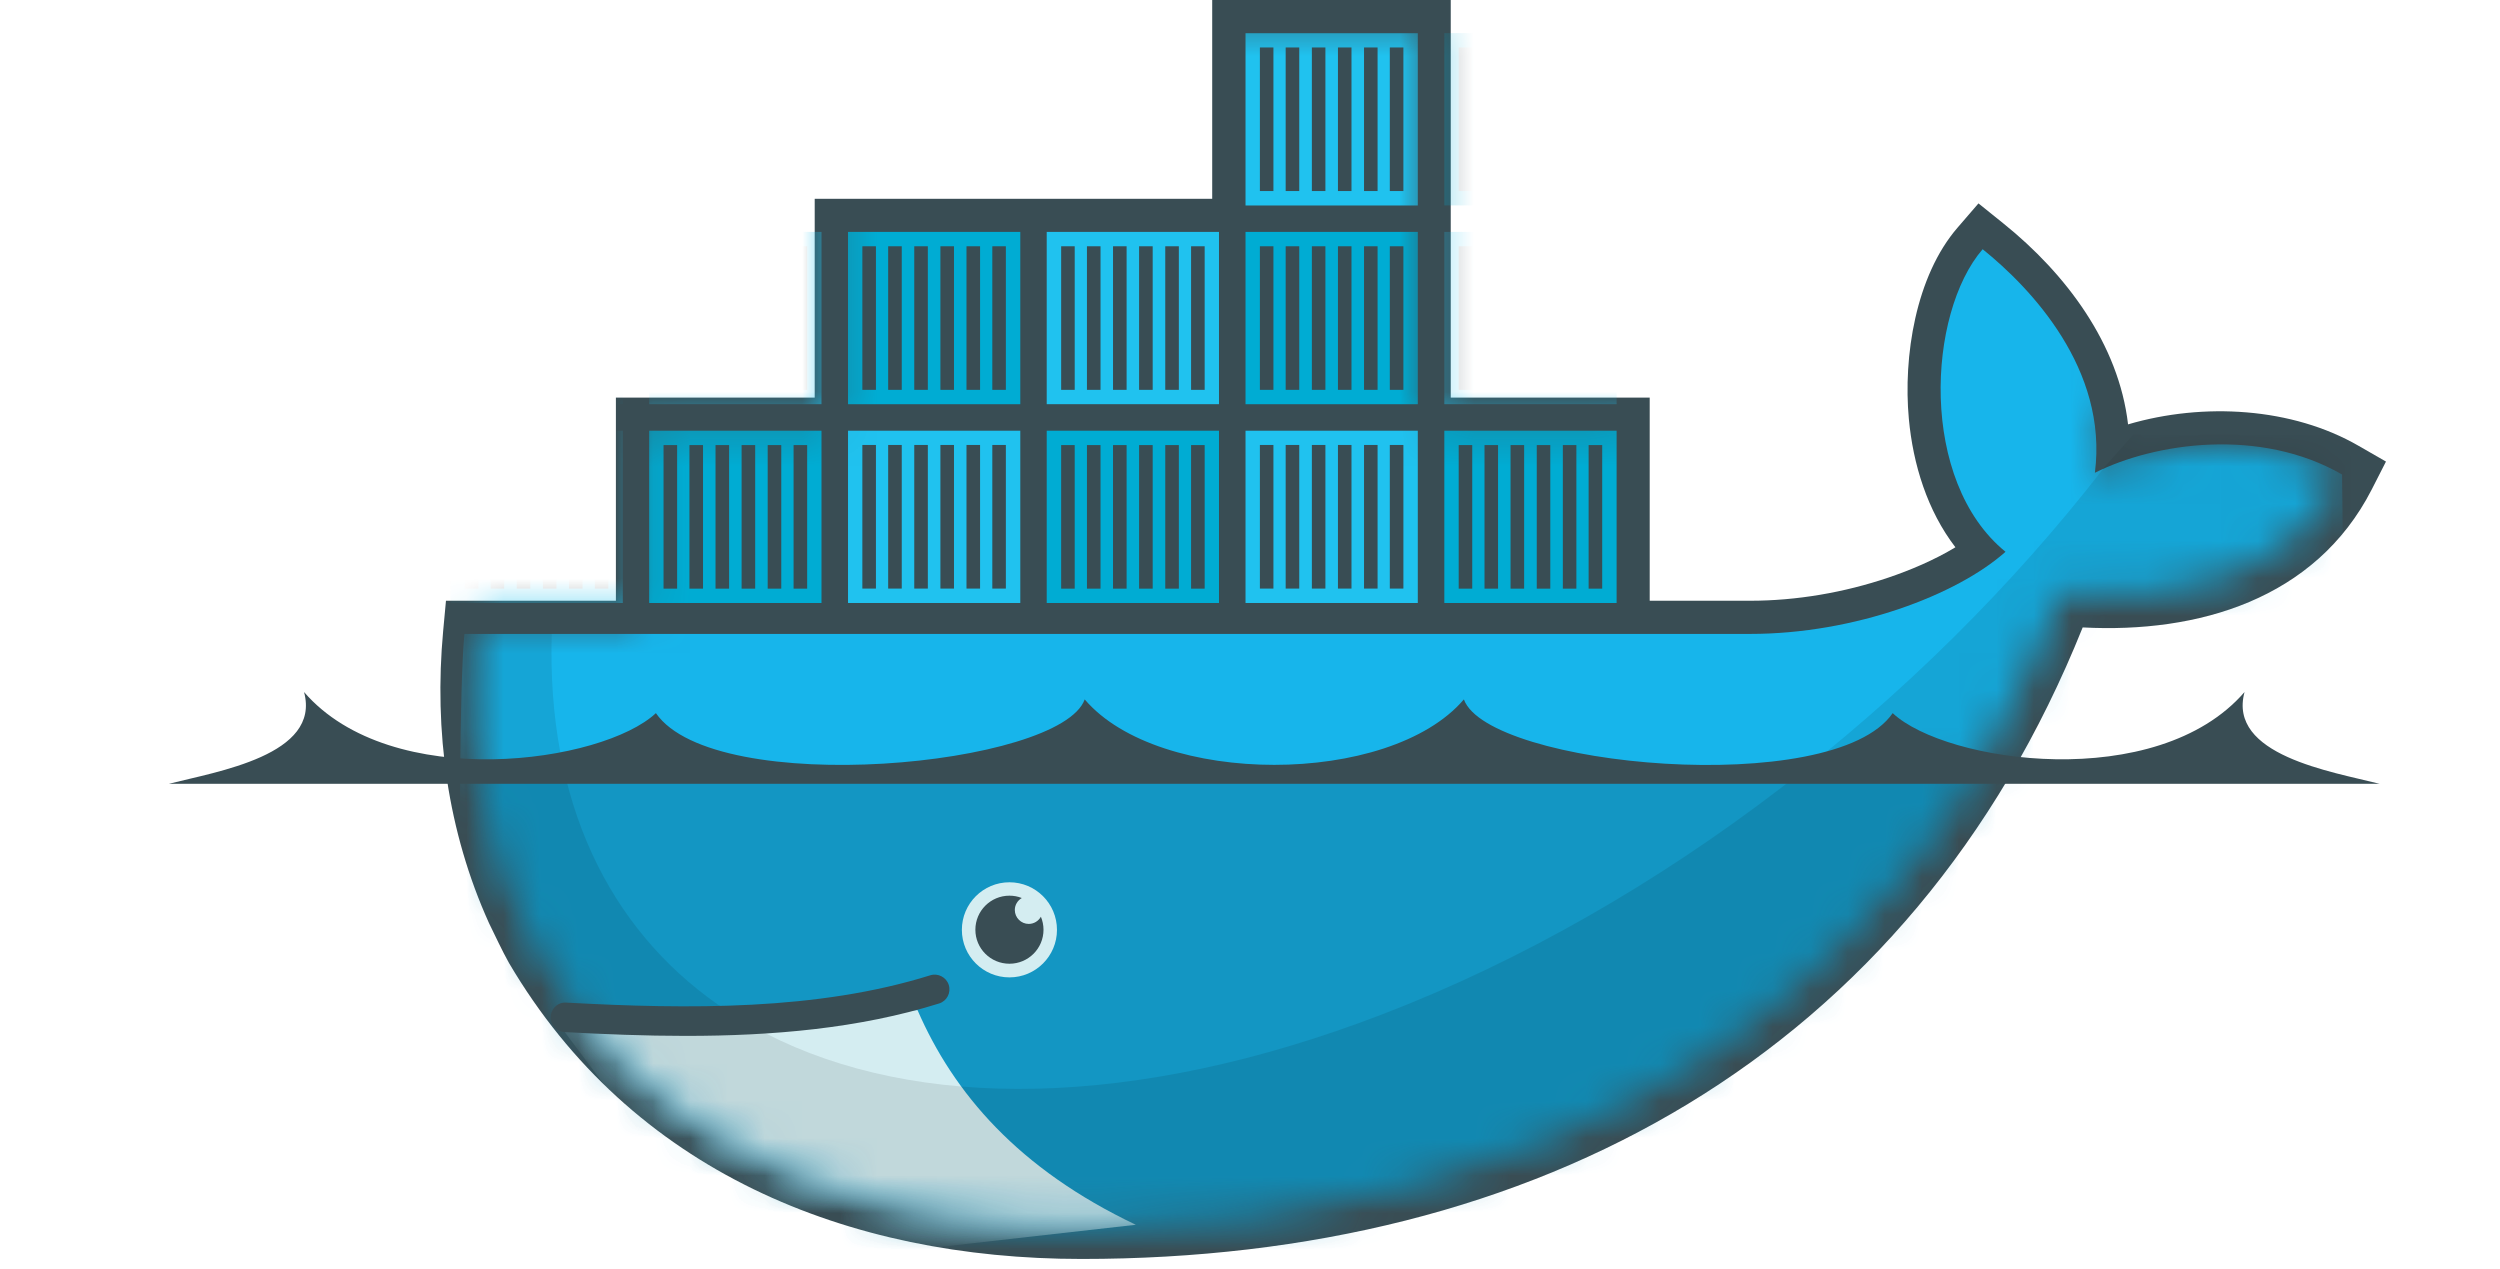<svg width="67" height="34" viewBox="0 0 67 34" fill="none" xmlns="http://www.w3.org/2000/svg">
<g clip-path="url(#clip0_1767_4029)">
<path d="M38.884 10.656H44.212V16.1H46.905C48.149 16.1 49.428 15.879 50.607 15.48C51.185 15.285 51.835 15.012 52.405 14.667C51.653 13.687 51.269 12.445 51.157 11.224C51.003 9.563 51.338 7.399 52.464 6.099L53.023 5.451L53.689 5.987C55.369 7.336 56.783 9.223 57.032 11.373C59.054 10.779 61.43 10.919 63.212 11.949L63.944 12.37L63.56 13.123C62.052 16.065 58.9 16.978 55.816 16.815C51.203 28.302 41.163 33.74 28.988 33.74C22.698 33.74 16.928 31.389 13.641 25.808C13.447 25.46 13.282 25.099 13.107 24.743C11.996 22.288 11.628 19.594 11.877 16.906L11.952 16.1H16.506V10.656H21.834V5.328H32.487V0H38.88V10.653" fill="#394D54"/>
<mask id="mask0_1767_4029" style="mask-type:luminance" maskUnits="userSpaceOnUse" x="12" y="0" width="51" height="33">
<path d="M22.23 0.468V11.184H17.105V16.542H12.814C12.795 16.698 12.781 16.852 12.765 17.008C12.497 19.927 13.007 22.62 14.177 24.922L14.571 25.628C14.806 26.052 15.081 26.448 15.372 26.837C15.661 27.224 15.766 27.438 15.947 27.696C19.043 31.177 23.658 32.849 28.986 32.849C40.786 32.849 50.798 27.622 55.231 15.881C58.377 16.202 61.391 15.396 62.766 12.715C60.576 11.452 57.761 11.855 56.14 12.67L60.436 0.468L43.663 11.184H38.305V0.468H22.23Z" fill="white"/>
</mask>
<g mask="url(#mask0_1767_4029)">
<path d="M33.38 0.89H37.997V5.507H33.38V0.89Z" fill="#20C2EF"/>
<path d="M33.946 5.12V1.272V5.12ZM34.638 5.12V1.272V5.12ZM35.339 5.12V1.272V5.12ZM36.038 5.12V1.272V5.12ZM36.737 5.12V1.272V5.12ZM37.429 5.12V1.272V5.12Z" fill="black"/>
<path d="M37.611 5.12H37.247V1.272H37.611V5.12ZM36.919 5.12H36.556V1.272H36.919V5.12ZM36.22 5.12H35.857V1.272H36.22V5.12ZM35.521 5.12H35.158V1.272H35.521V5.12ZM34.82 5.12H34.456V1.272H34.82V5.12ZM34.128 5.12H33.765V1.272H34.128V5.12Z" fill="#394D54"/>
<path d="M38.708 5.505H43.325V0.887H38.708V5.505Z" fill="#00ACD3"/>
<path d="M39.274 1.274V5.122V1.274ZM39.966 1.274V5.122V1.274ZM40.665 1.274V5.122V1.274ZM41.366 1.274V5.122V1.274ZM42.065 1.274V5.122V1.274ZM42.757 1.274V5.122V1.274Z" fill="black"/>
<path d="M42.939 5.12H42.575V1.272H42.939V5.12ZM42.247 5.12H41.884V1.272H42.247V5.12ZM41.548 5.12H41.185V1.272H41.548V5.12ZM40.847 5.12H40.483V1.272H40.847V5.12ZM40.148 5.12H39.785V1.272H40.148V5.12ZM39.456 5.12H39.093V1.272H39.456V5.12Z" fill="#394D54"/>
<path d="M12.073 6.215H16.691V10.833H12.073V6.215Z" fill="#00ACD3"/>
<path d="M12.073 11.543H16.691V16.16H12.073V11.543Z" fill="#20C2EF"/>
<path d="M12.64 10.448V6.6V10.448ZM13.332 10.448V6.6V10.448ZM14.03 10.448V6.6V10.448ZM14.732 10.448V6.6V10.448ZM15.431 10.448V6.6V10.448ZM16.122 10.448V6.6V10.448Z" fill="black"/>
<path d="M16.304 10.448H15.941V6.6H16.304V10.448ZM15.612 10.448H15.249V6.6H15.612V10.448ZM14.913 10.448H14.55V6.6H14.913V10.448ZM14.212 10.448H13.849V6.6H14.212V10.448ZM13.513 10.448H13.15V6.6H13.513V10.448ZM12.821 10.448H12.458V6.6H12.821V10.448Z" fill="#394D54"/>
<path d="M12.64 15.773V11.925V15.773ZM13.332 15.773V11.925V15.773ZM14.03 15.773V11.925V15.773ZM14.732 15.773V11.925V15.773ZM15.431 15.773V11.925V15.773ZM16.122 15.773V11.925V15.773Z" fill="black"/>
<path d="M16.304 15.774H15.941V11.925H16.304V15.774ZM15.612 15.774H15.249V11.925H15.612V15.774ZM14.913 15.774H14.55V11.925H14.913V15.774ZM14.212 15.774H13.849V11.925H14.212V15.774ZM13.513 15.774H13.15V11.925H13.513V15.774ZM12.821 15.774H12.458V11.925H12.821V15.774Z" fill="#394D54"/>
<path d="M17.398 16.16H22.016V11.543H17.398V16.16Z" fill="#00ACD3"/>
<path d="M17.398 10.832H22.016V6.215H17.398V10.832Z" fill="#20C2EF"/>
<path d="M17.965 11.928V15.776V11.928ZM18.659 11.928V15.776V11.928ZM19.358 11.928V15.776V11.928ZM20.057 11.928V15.776V11.928ZM20.756 11.928V15.776V11.928ZM21.45 11.928V15.776V11.928Z" fill="black"/>
<path d="M21.632 15.776H21.268V11.928H21.632V15.776ZM20.938 15.776H20.574V11.928H20.938V15.776ZM20.239 15.776H19.875V11.928H20.239V15.776ZM19.54 15.776H19.176V11.928H19.54V15.776ZM18.841 15.776H18.477V11.928H18.841V15.776ZM18.147 15.776H17.783V11.928H18.147V15.776Z" fill="#394D54"/>
<path d="M17.965 6.6V10.448V6.6ZM18.659 6.6V10.448V6.6ZM19.358 6.6V10.448V6.6ZM20.057 6.6V10.448V6.6ZM20.756 6.6V10.448V6.6ZM21.45 6.6V10.448V6.6Z" fill="black"/>
<path d="M21.632 10.448H21.268V6.6H21.632V10.448ZM20.938 10.448H20.574V6.6H20.938V10.448ZM20.239 10.448H19.875V6.6H20.239V10.448ZM19.54 10.448H19.176V6.6H19.54V10.448ZM18.841 10.448H18.477V6.6H18.841V10.448ZM18.147 10.448H17.783V6.6H18.147V10.448Z" fill="#394D54"/>
<path d="M22.727 6.215H27.344V10.833H22.727V6.215Z" fill="#00ACD3"/>
<path d="M22.727 11.543H27.344V16.16H22.727V11.543Z" fill="#20C2EF"/>
<path d="M23.293 10.448V6.6V10.448ZM23.985 10.448V6.6V10.448ZM24.684 10.448V6.6V10.448ZM25.385 10.448V6.6V10.448ZM26.084 10.448V6.6V10.448ZM26.776 10.448V6.6V10.448Z" fill="black"/>
<path d="M26.957 10.448H26.594V6.6H26.957V10.448ZM26.266 10.448H25.902V6.6H26.266V10.448ZM25.567 10.448H25.203V6.6H25.567V10.448ZM24.866 10.448H24.502V6.6H24.866V10.448ZM24.167 10.448H23.803V6.6H24.167V10.448ZM23.475 10.448H23.111V6.6H23.475V10.448Z" fill="#394D54"/>
<path d="M23.293 15.773V11.925V15.773ZM23.985 15.773V11.925V15.773ZM24.684 15.773V11.925V15.773ZM25.385 15.773V11.925V15.773ZM26.084 15.773V11.925V15.773ZM26.776 15.773V11.925V15.773Z" fill="black"/>
<path d="M26.957 15.774H26.594V11.925H26.957V15.774ZM26.266 15.774H25.902V11.925H26.266V15.774ZM25.567 15.774H25.203V11.925H25.567V15.774ZM24.866 15.774H24.502V11.925H24.866V15.774ZM24.167 15.774H23.803V11.925H24.167V15.774ZM23.475 15.774H23.111V11.925H23.475V15.774Z" fill="#394D54"/>
<path d="M28.052 16.16H32.669V11.543H28.052V16.16Z" fill="#00ACD3"/>
<path d="M28.052 10.832H32.669V6.215H28.052V10.832Z" fill="#20C2EF"/>
<path d="M28.62 11.928V15.776V11.928ZM29.312 11.928V15.776V11.928ZM30.011 11.928V15.776V11.928ZM30.71 11.928V15.776V11.928ZM31.411 11.928V15.776V11.928ZM32.103 11.928V15.776V11.928Z" fill="black"/>
<path d="M32.285 15.776H31.921V11.928H32.285V15.776ZM31.593 15.776H31.229V11.928H31.593V15.776ZM30.892 15.776H30.528V11.928H30.892V15.776ZM30.193 15.776H29.829V11.928H30.193V15.776ZM29.494 15.776H29.13V11.928H29.494V15.776ZM28.802 15.776H28.439V11.928H28.802V15.776Z" fill="#394D54"/>
<path d="M28.62 6.6V10.448V6.6ZM29.312 6.6V10.448V6.6ZM30.011 6.6V10.448V6.6ZM30.71 6.6V10.448V6.6ZM31.411 6.6V10.448V6.6ZM32.103 6.6V10.448V6.6Z" fill="black"/>
<path d="M32.285 10.448H31.921V6.6H32.285V10.448ZM31.593 10.448H31.229V6.6H31.593V10.448ZM30.892 10.448H30.528V6.6H30.892V10.448ZM30.193 10.448H29.829V6.6H30.193V10.448ZM29.494 10.448H29.13V6.6H29.494V10.448ZM28.802 10.448H28.439V6.6H28.802V10.448Z" fill="#394D54"/>
<path d="M33.38 6.215H37.997V10.833H33.38V6.215Z" fill="#00ACD3"/>
<path d="M33.38 11.543H37.997V16.16H33.38V11.543Z" fill="#20C2EF"/>
<path d="M33.946 10.448V6.6V10.448ZM34.638 10.448V6.6V10.448ZM35.339 10.448V6.6V10.448ZM36.038 10.448V6.6V10.448ZM36.737 10.448V6.6V10.448ZM37.429 10.448V6.6V10.448Z" fill="black"/>
<path d="M37.611 10.448H37.247V6.6H37.611V10.448ZM36.919 10.448H36.556V6.6H36.919V10.448ZM36.22 10.448H35.857V6.6H36.22V10.448ZM35.521 10.448H35.158V6.6H35.521V10.448ZM34.82 10.448H34.456V6.6H34.82V10.448ZM34.128 10.448H33.765V6.6H34.128V10.448Z" fill="#394D54"/>
<path d="M33.946 15.773V11.925V15.773ZM34.638 15.773V11.925V15.773ZM35.339 15.773V11.925V15.773ZM36.038 15.773V11.925V15.773ZM36.737 15.773V11.925V15.773ZM37.429 15.773V11.925V15.773Z" fill="black"/>
<path d="M37.611 15.774H37.247V11.925H37.611V15.774ZM36.919 15.774H36.556V11.925H36.919V15.774ZM36.22 15.774H35.857V11.925H36.22V15.774ZM35.521 15.774H35.158V11.925H35.521V15.774ZM34.82 15.774H34.456V11.925H34.82V15.774ZM34.128 15.774H33.765V11.925H34.128V15.774Z" fill="#394D54"/>
<path d="M38.708 16.16H43.325V11.543H38.708V16.16Z" fill="#00ACD3"/>
<path d="M38.708 10.832H43.325V6.215H38.708V10.832Z" fill="#20C2EF"/>
<path d="M39.274 11.928V15.776V11.928ZM39.966 11.928V15.776V11.928ZM40.665 11.928V15.776V11.928ZM41.366 11.928V15.776V11.928ZM42.065 11.928V15.776V11.928ZM42.757 11.928V15.776V11.928Z" fill="black"/>
<path d="M42.939 15.776H42.575V11.928H42.939V15.776ZM42.247 15.776H41.884V11.928H42.247V15.776ZM41.548 15.776H41.185V11.928H41.548V15.776ZM40.847 15.776H40.483V11.928H40.847V15.776ZM40.148 15.776H39.785V11.928H40.148V15.776ZM39.456 15.776H39.093V11.928H39.456V15.776Z" fill="#394D54"/>
<path d="M39.274 6.6V10.448V6.6ZM39.966 6.6V10.448V6.6ZM40.665 6.6V10.448V6.6ZM41.366 6.6V10.448V6.6ZM42.065 6.6V10.448V6.6ZM42.757 6.6V10.448V6.6Z" fill="black"/>
<path d="M42.939 10.448H42.575V6.6H42.939V10.448ZM42.247 10.448H41.884V6.6H42.247V10.448ZM41.548 10.448H41.185V6.6H41.548V10.448ZM40.847 10.448H40.483V6.6H40.847V10.448ZM40.148 10.448H39.785V6.6H40.148V10.448ZM39.456 10.448H39.093V6.6H39.456V10.448Z" fill="#394D54"/>
</g>
<mask id="mask1_1767_4029" style="mask-type:luminance" maskUnits="userSpaceOnUse" x="12" y="0" width="51" height="33">
<path d="M22.23 0.468V11.184H17.105V16.542H12.814C12.795 16.698 12.781 16.852 12.765 17.008C12.497 19.927 13.007 22.62 14.177 24.922L14.571 25.628C14.806 26.052 15.081 26.448 15.372 26.837C15.661 27.224 15.766 27.438 15.947 27.696C19.043 31.177 23.658 32.849 28.986 32.849C40.786 32.849 50.798 27.622 55.231 15.881C58.377 16.202 61.391 15.396 62.766 12.715C60.576 11.452 57.761 11.855 56.14 12.67L60.436 0.468L43.663 11.184H38.305V0.468H22.23Z" fill="white"/>
</mask>
<g mask="url(#mask1_1767_4029)">
<path d="M56.143 12.67C56.499 9.894 54.423 7.715 53.135 6.679C51.651 8.396 51.421 12.894 53.748 14.788C52.448 15.944 49.708 16.989 46.904 16.989H12.446C12.174 19.918 12.446 34.014 12.446 34.014H62.999L62.768 12.717C60.578 11.454 57.764 11.857 56.143 12.67Z" fill="#17B5EB"/>
</g>
<mask id="mask2_1767_4029" style="mask-type:luminance" maskUnits="userSpaceOnUse" x="12" y="0" width="51" height="33">
<path d="M22.23 0.468V11.184H17.105V16.542H12.814C12.795 16.698 12.781 16.852 12.765 17.008C12.497 19.927 13.007 22.62 14.177 24.922L14.571 25.628C14.806 26.052 15.081 26.448 15.372 26.837C15.661 27.224 15.766 27.438 15.947 27.696C19.043 31.177 23.658 32.849 28.986 32.849C40.786 32.849 50.798 27.622 55.231 15.881C58.377 16.202 61.391 15.396 62.766 12.715C60.576 11.452 57.761 11.855 56.14 12.67L60.436 0.468L43.663 11.184H38.305V0.468H22.23Z" fill="white"/>
</mask>
<g mask="url(#mask2_1767_4029)">
<g opacity="0.17">
<path d="M12.446 20.736V34.014H62.999V20.736" fill="black"/>
</g>
</g>
<mask id="mask3_1767_4029" style="mask-type:luminance" maskUnits="userSpaceOnUse" x="12" y="0" width="51" height="33">
<path d="M22.23 0.468V11.184H17.105V16.542H12.814C12.795 16.698 12.781 16.852 12.765 17.008C12.497 19.927 13.007 22.62 14.177 24.922L14.571 25.628C14.806 26.052 15.081 26.448 15.372 26.837C15.661 27.224 15.766 27.438 15.947 27.696C19.043 31.177 23.658 32.849 28.986 32.849C40.786 32.849 50.798 27.622 55.231 15.881C58.377 16.202 61.391 15.396 62.766 12.715C60.576 11.452 57.761 11.855 56.14 12.67L60.436 0.468L43.663 11.184H38.305V0.468H22.23Z" fill="white"/>
</mask>
<g mask="url(#mask3_1767_4029)">
<path d="M30.44 32.824C27.286 31.326 25.555 29.292 24.59 27.072L15.009 27.492L19.901 34.014L30.44 32.824Z" fill="#D4EDF1"/>
</g>
<mask id="mask4_1767_4029" style="mask-type:luminance" maskUnits="userSpaceOnUse" x="12" y="0" width="51" height="33">
<path d="M22.23 0.468V11.184H17.105V16.542H12.814C12.795 16.698 12.781 16.852 12.765 17.008C12.497 19.927 13.007 22.62 14.177 24.922L14.571 25.628C14.806 26.052 15.081 26.448 15.372 26.837C15.661 27.224 15.766 27.438 15.947 27.696C19.043 31.177 23.658 32.849 28.986 32.849C40.786 32.849 50.798 27.622 55.231 15.881C58.377 16.202 61.391 15.396 62.766 12.715C60.576 11.452 57.761 11.855 56.14 12.67L60.436 0.468L43.663 11.184H38.305V0.468H22.23Z" fill="white"/>
</mask>
<g mask="url(#mask4_1767_4029)">
<g opacity="0.09">
<path d="M56.359 12.566V12.572C51.499 18.837 44.529 24.309 37.044 27.184C30.37 29.749 24.548 29.76 20.532 27.701C20.098 27.456 19.674 27.186 19.25 26.93C16.306 24.873 14.649 21.469 14.787 16.985H12.443V34.012H62.996V11.648H57.172L56.356 12.566H56.359Z" fill="black"/>
</g>
</g>
<path d="M18.375 27.762C17.287 27.762 16.202 27.718 15.132 27.66C14.913 27.648 14.746 27.462 14.76 27.242C14.771 27.023 14.955 26.853 15.177 26.87C18.457 27.049 21.907 27.084 24.931 26.138C25.138 26.073 25.362 26.189 25.427 26.397C25.492 26.607 25.376 26.828 25.168 26.893C23.027 27.564 20.702 27.762 18.378 27.762H18.375Z" fill="#394D54"/>
<path d="M28.327 24.92C28.327 25.623 27.756 26.194 27.053 26.194C26.349 26.194 25.778 25.623 25.778 24.92C25.778 24.216 26.349 23.645 27.053 23.645C27.756 23.645 28.327 24.216 28.327 24.92Z" fill="#D4EDF1"/>
<path d="M27.384 24.067C27.272 24.132 27.197 24.251 27.197 24.388C27.197 24.593 27.365 24.761 27.57 24.761C27.71 24.761 27.833 24.682 27.896 24.568C27.94 24.675 27.966 24.794 27.966 24.917C27.966 25.42 27.558 25.828 27.053 25.828C26.547 25.828 26.14 25.42 26.14 24.917C26.14 24.414 26.547 24.004 27.053 24.004C27.169 24.004 27.281 24.025 27.384 24.067Z" fill="#394D54"/>
<path d="M4.525 21.006H63.774C62.484 20.68 59.693 20.237 60.154 18.546C57.808 21.26 52.152 20.449 50.724 19.112C49.135 21.418 39.88 20.542 39.232 18.744C37.238 21.083 31.062 21.083 29.07 18.744C28.425 20.54 19.169 21.416 17.578 19.112C16.15 20.451 10.494 21.26 8.148 18.546C8.609 20.237 5.816 20.677 4.525 21.006Z" fill="#394D54"/>
</g>
<defs>
<clipPath id="clip0_1767_4029">
<rect width="66.425" height="33.74" fill="white" transform="translate(0.308 0)"/>
</clipPath>
</defs>
</svg>
